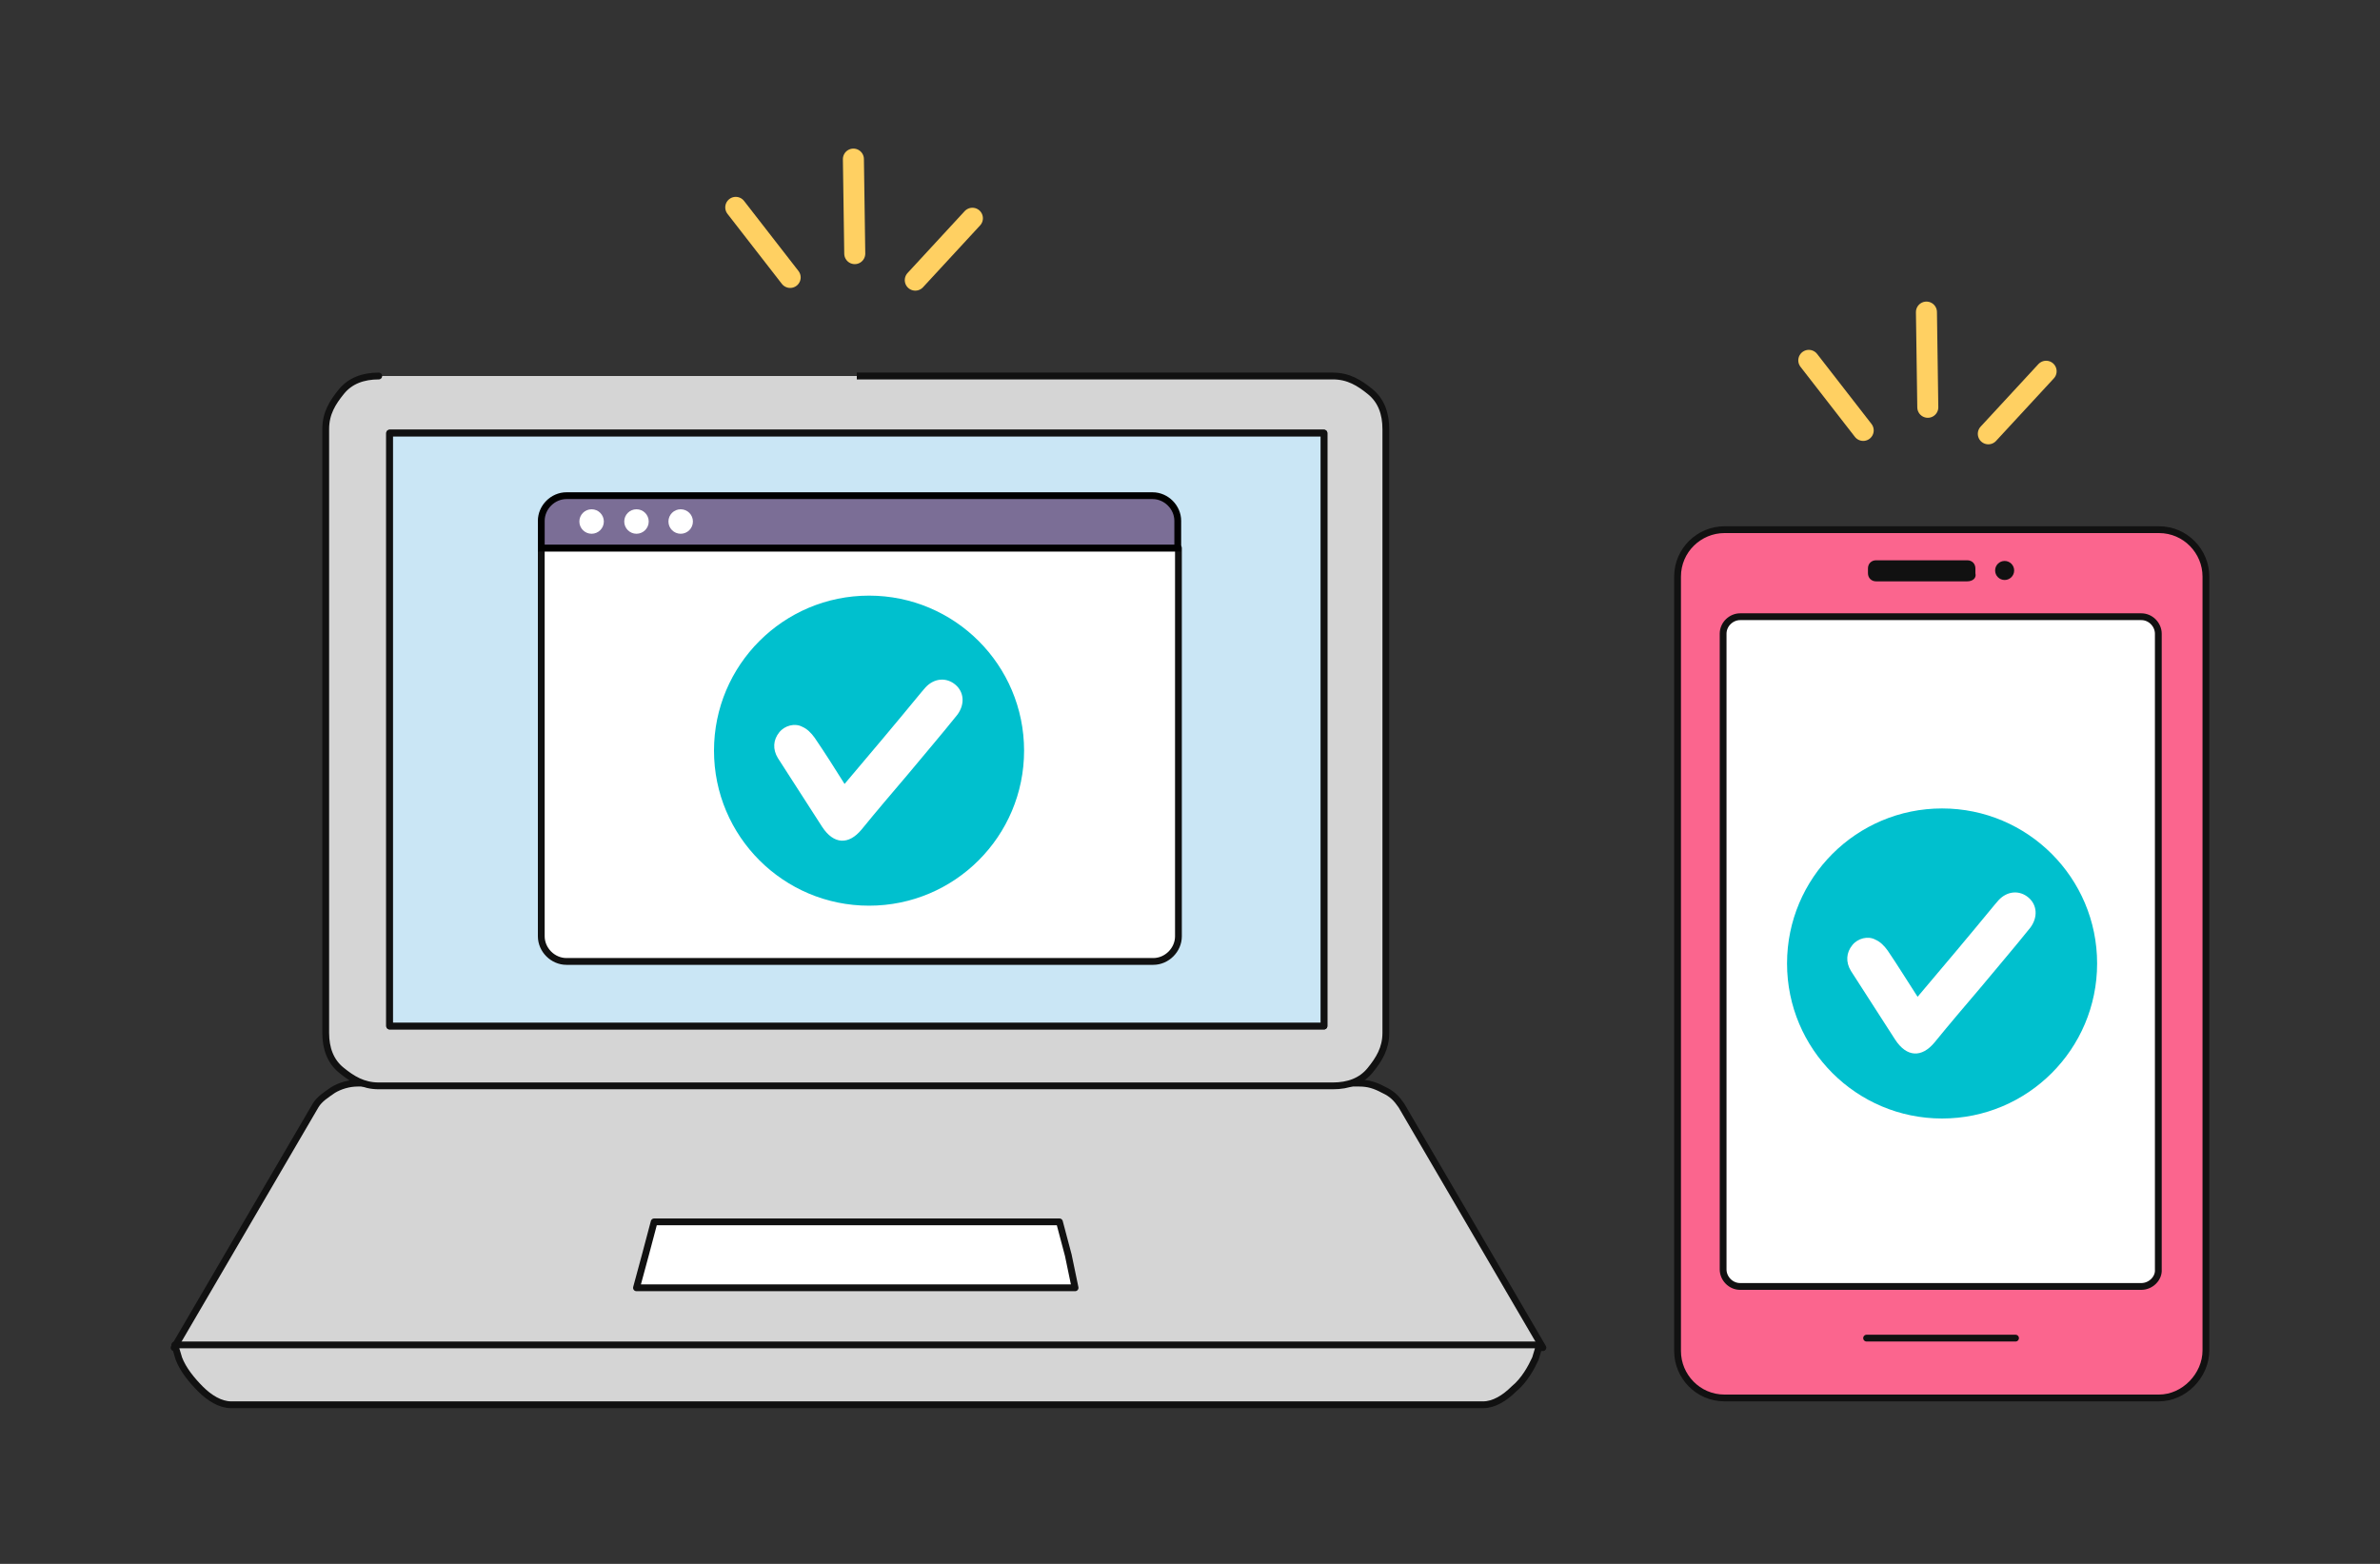 <?xml version="1.0" encoding="utf-8"?>
<!-- Generator: Adobe Illustrator 27.9.4, SVG Export Plug-In . SVG Version: 9.03 Build 54784)  -->
<svg version="1.1" id="a" xmlns="http://www.w3.org/2000/svg" xmlns:xlink="http://www.w3.org/1999/xlink" x="0px" y="0px"
	 viewBox="0 0 350 230" style="enable-background:new 0 0 350 230;" xml:space="preserve">
<rect x="0" y="0" width="350" height="230" fill="#333333" stroke="none"/>
<style type="text/css">
	.st0{fill:#FB658E;stroke:#111111;stroke-linecap:round;stroke-linejoin:round;stroke-miterlimit:10;}
	.st1{fill:#FFFFFF;stroke:#111111;stroke-linecap:round;stroke-linejoin:round;stroke-miterlimit:10;}
	.st2{fill:#111111;}
	.st3{fill:none;stroke:#111111;stroke-linecap:round;stroke-linejoin:round;stroke-miterlimit:10;}
	.st4{fill:#00C0CE;}
	.st5{fill:#FFFFFF;}
	.st6{fill:#D5D5D5;stroke:#111111;stroke-linecap:round;stroke-linejoin:round;stroke-miterlimit:10;}
	.st7{fill:#CAE6F5;stroke:#111111;stroke-linecap:round;stroke-linejoin:round;stroke-miterlimit:10;}
	.st8{fill:#7B6E96;stroke:#000000;stroke-miterlimit:10;}
	.st9{fill:none;stroke:#FFD062;stroke-width:3.091;stroke-linecap:round;stroke-linejoin:round;stroke-miterlimit:10;}
</style>
<g>
	<g>
		<g>
			<path class="st0" d="M317.5,205.6h-63.9c-3.9,0-6.9-3.2-6.9-6.9V84.8c0-3.9,3.2-6.9,6.9-6.9h63.9c3.9,0,6.9,3.2,6.9,6.9v113.8
				C324.4,202.3,321.2,205.6,317.5,205.6z"/>
			<path class="st1" d="M314.9,189.2h-59c-1.4,0-2.5-1.2-2.5-2.5V93.2c0-1.4,1.2-2.5,2.5-2.5h59c1.4,0,2.5,1.2,2.5,2.5v93.5
				C317.5,188,316.3,189.2,314.9,189.2z"/>
			<g>
				<path class="st2" d="M289.3,85.5h-13.4c-0.7,0-1.2-0.5-1.2-1.2v-0.7c0-0.7,0.5-1.2,1.2-1.2h13.4c0.7,0,1.2,0.5,1.2,1.2v0.7
					C290.7,85.1,290,85.5,289.3,85.5z"/>
				<circle class="st2" cx="294.8" cy="83.9" r="1.4"/>
			</g>
			<line class="st3" x1="274.5" y1="196.8" x2="296.4" y2="196.8"/>
		</g>
		<g>
			<circle class="st4" cx="285.6" cy="141.7" r="22.8"/>
			<path class="st5" d="M282,146.6c3.9-4.6,7.6-9,11.3-13.5c0.2-0.2,0.4-0.5,0.6-0.7c1.3-1.4,3.1-1.5,4.4-0.4
				c1.3,1.1,1.4,2.9,0.3,4.4c-2.4,3-4.9,5.9-7.3,8.8c-2.3,2.7-4.6,5.4-6.8,8.1c-1.9,2.3-4.1,2.2-5.8-0.4c-2.2-3.4-4.3-6.7-6.5-10.1
				c-0.8-1.3-0.7-2.7,0.2-3.8c0.8-1,2.3-1.4,3.4-0.8c0.7,0.3,1.3,0.9,1.8,1.6C279.1,142,280.5,144.3,282,146.6z"/>
		</g>
	</g>
	<g>
		<g>
			<path class="st6" d="M126,159.3h73.9c1.3,0,2.3,0.3,3.6,1c1.3,0.6,1.9,1.3,2.6,2.3l10.4,17.8l10.4,17.8h-99.1h-3.2H25.6
				l10.4-17.8l10.4-17.8c0.6-1,1.6-1.6,2.6-2.3c1-0.6,2.3-1,3.6-1H126L126,159.3z"/>
			<path class="st6" d="M126,55.3h70c2.3,0,3.9,1,5.5,2.3c1.6,1.3,2.3,3.2,2.3,5.5v44.4v44.4c0,2.3-1,3.9-2.3,5.5
				c-1.3,1.6-3.2,2.3-5.5,2.3h-70H55.7c-2.3,0-3.9-1-5.5-2.3s-2.3-3.2-2.3-5.5v-44.7V63.1c0-2.3,1-3.9,2.3-5.5
				c1.3-1.6,3.2-2.3,5.5-2.3C55.7,55.3,126,55.3,126,55.3z"/>
			<path class="st6" d="M127.6,197.8h98.8l-0.3,1l-0.3,1c-0.6,1.3-1.6,3.2-3.2,4.5c-1.3,1.3-2.9,2.3-4.5,2.3h-89.7h-4.5H34
				c-1.6,0-3.2-1-4.5-2.3c-1.3-1.3-2.6-2.9-3.2-4.5l-0.3-1l-0.3-1h98.8H127.6z"/>
			<polygon class="st6" points="126,63.7 194.7,63.7 194.7,107.1 194.7,150.9 126,150.9 57.3,150.9 57.3,107.1 57.3,63.7 			"/>
			<polygon class="st1" points="127.3,179.7 155.8,179.7 157.1,184.6 158.1,189.4 127,189.4 124.7,189.4 93.6,189.4 94.9,184.6 
				96.2,179.7 124.7,179.7 			"/>
			<polygon class="st7" points="126,63.7 194.7,63.7 194.7,107.1 194.7,150.9 126,150.9 57.3,150.9 57.3,107.1 57.3,63.7 			"/>
		</g>
		<g>
			<g>
				<path class="st1" d="M79.6,80.6v57.1c0,2,1.7,3.7,3.7,3.7h86.3c2,0,3.7-1.7,3.7-3.7V80.6H79.6z"/>
				<path class="st8" d="M173.2,76.6c0-2-1.7-3.7-3.7-3.7H83.3c-2,0-3.7,1.7-3.7,3.7v4h93.6V76.6z"/>
			</g>
			<circle class="st5" cx="87" cy="76.7" r="1.8"/>
			<circle class="st5" cx="93.6" cy="76.7" r="1.8"/>
			<circle class="st5" cx="100.1" cy="76.7" r="1.8"/>
		</g>
		<g>
			<circle class="st4" cx="127.8" cy="110.4" r="22.8"/>
			<path class="st5" d="M124.2,115.3c3.9-4.6,7.6-9,11.3-13.5c0.2-0.2,0.4-0.5,0.6-0.7c1.3-1.4,3.1-1.5,4.4-0.4
				c1.3,1.1,1.4,2.9,0.3,4.4c-2.4,3-4.9,5.9-7.3,8.8c-2.3,2.7-4.6,5.4-6.8,8.1c-1.9,2.3-4.1,2.2-5.8-0.4c-2.2-3.4-4.3-6.7-6.5-10.1
				c-0.8-1.3-0.7-2.7,0.2-3.8c0.8-1,2.3-1.4,3.4-0.8c0.7,0.3,1.3,0.9,1.8,1.6C121.3,110.7,122.7,112.9,124.2,115.3z"/>
		</g>
	</g>
	<g>
		<line class="st9" x1="125.5" y1="23.4" x2="125.7" y2="37.3"/>
		<line class="st9" x1="116.2" y1="40.8" x2="108.2" y2="30.5"/>
		<line class="st9" x1="134.6" y1="41.2" x2="143" y2="32.1"/>
	</g>
	<g>
		<line class="st9" x1="283.3" y1="45.9" x2="283.5" y2="59.9"/>
		<line class="st9" x1="274" y1="63.3" x2="266" y2="53"/>
		<line class="st9" x1="292.4" y1="63.8" x2="300.9" y2="54.6"/>
	</g>
</g>
</svg>

